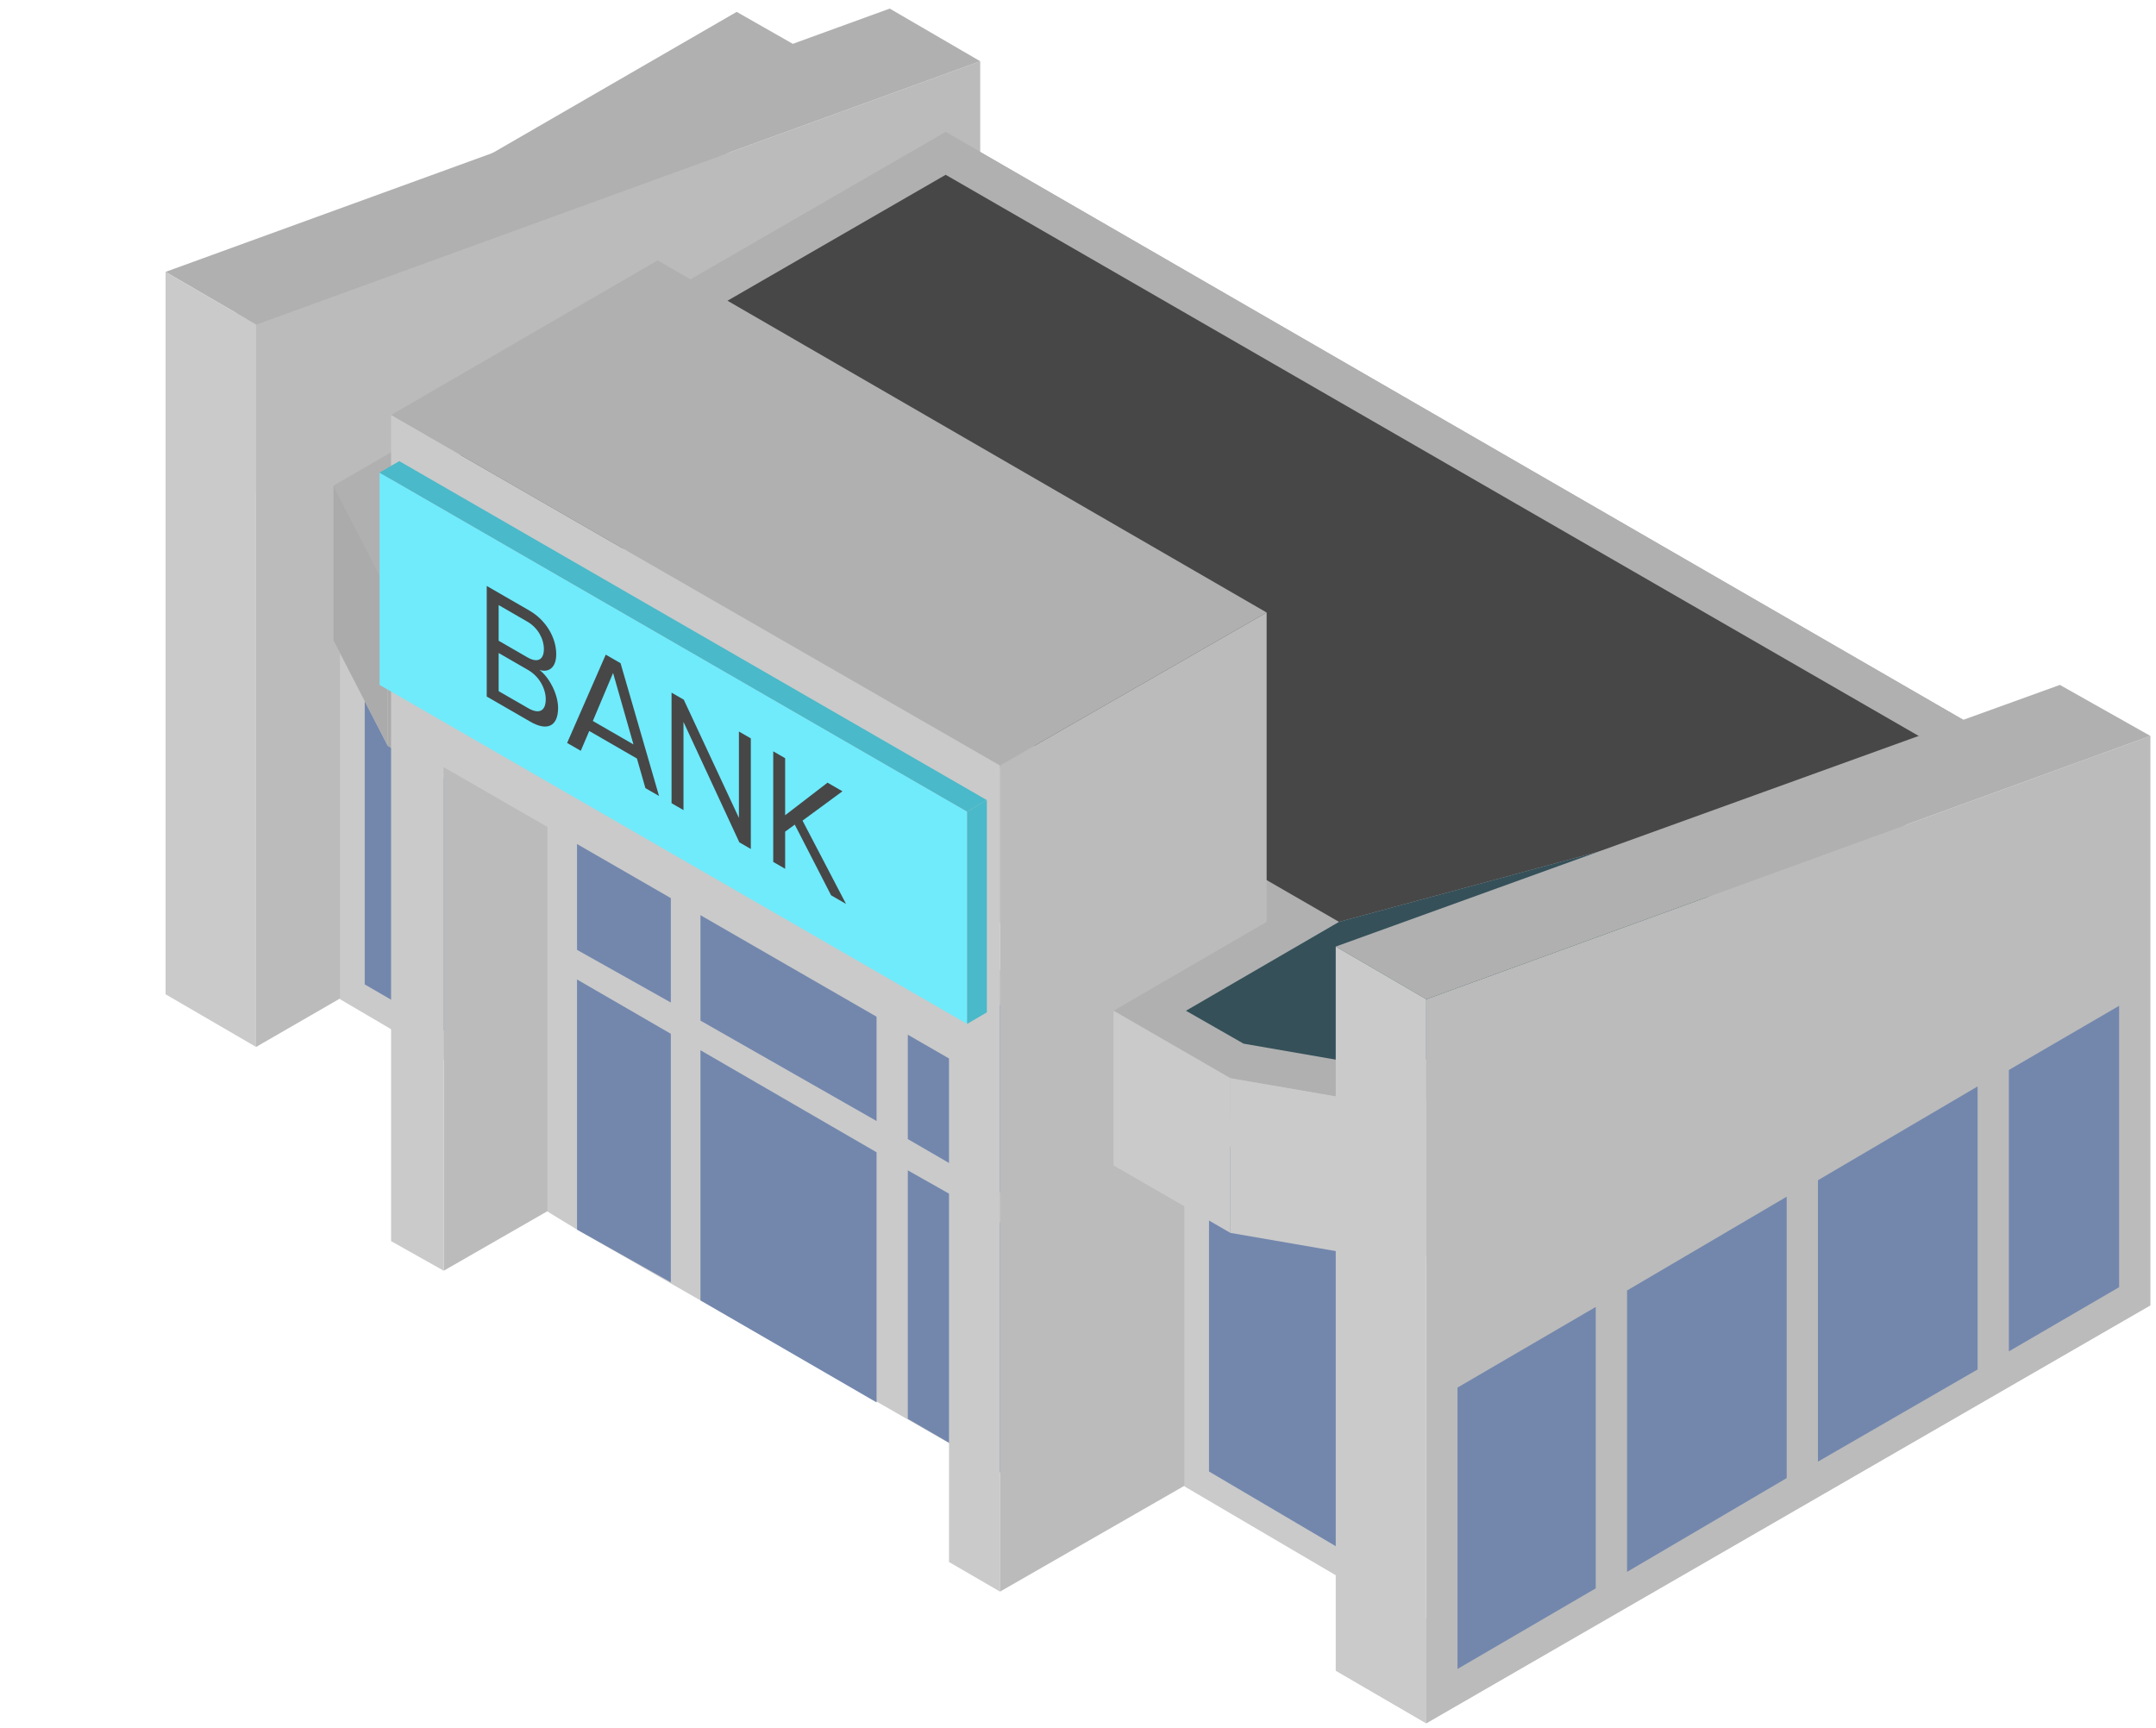 <svg width="131" height="105" viewBox="0 0 131 105" fill="none" xmlns="http://www.w3.org/2000/svg">
<path d="M51.961 4.822L17.661 24.622L14.361 18.322L23.661 12.922L44.761 0.722L51.961 4.822Z" fill="#B0B0B0"/>
<path d="M14.36 18.322V27.722L17.66 34.022V24.622L14.36 18.322Z" fill="#CACACA"/>
<path d="M15.56 19.722V63.622L59.56 38.222V3.722L15.56 19.722Z" fill="#BBBBBB"/>
<path d="M10.06 16.522L15.56 19.722L59.56 3.722L54.06 0.522L10.06 16.522Z" fill="#B0B0B0"/>
<path d="M10.06 16.522V60.422L15.56 63.622V19.722L10.06 16.522Z" fill="#CACACA"/>
<path d="M20.661 36.622V60.722L34.961 69.122V45.022L20.661 36.622Z" fill="#CACACA"/>
<path d="M33.361 45.922L22.161 39.322V59.822L33.361 66.322V45.922Z" fill="#7387AD"/>
<path d="M29.461 43.622L33.361 57.022V66.322L32.761 66.022L25.761 41.422L29.461 43.622Z" fill="#B1E3FA"/>
<path d="M81.16 101.522L86.66 104.722L130.66 79.322L125.16 76.122L81.16 101.522Z" fill="#CACACA"/>
<path d="M123.061 55.322L85.76 76.822L74.76 74.922L67.66 70.822L76.96 65.422L39.961 44.122L30.66 49.522L23.561 45.322L20.261 38.922L57.461 17.422L123.061 55.322Z" fill="#CACACA"/>
<path d="M57.461 8.022L123.061 45.922L85.76 67.422L76.96 56.022L39.961 34.722L30.66 40.022L23.561 35.922L20.261 29.522L57.461 8.022Z" fill="#B0B0B0"/>
<path d="M57.461 8.022L123.061 45.922L85.76 67.422L74.76 65.522L67.66 61.422L76.96 56.022L39.961 34.722L30.66 40.022L23.561 35.922L20.261 29.522L57.461 8.022Z" fill="#B0B0B0"/>
<path d="M57.46 10.622L118.66 45.922L81.36 56.022L39.96 32.122L30.66 37.522L25.16 34.322L23.16 30.422L57.46 10.622Z" fill="#474747"/>
<path d="M20.261 29.522V38.922L23.561 45.322V35.922L20.261 29.522Z" fill="#ABABAB"/>
<path d="M23.56 35.922V45.322L30.66 49.522V40.022L23.56 35.922Z" fill="#ABABAB"/>
<path d="M43.16 37.322V67.922L26.96 77.222V46.622L43.16 37.322Z" fill="#BBBBBB"/>
<path d="M23.761 25.222L60.761 46.522L76.961 37.222L39.961 15.822L23.761 25.222Z" fill="#B0B0B0"/>
<path d="M33.261 43.022L63.861 60.722V91.322L62.061 90.222V61.822V90.222L35.061 74.722L33.261 73.622V43.022Z" fill="#CACACA"/>
<path d="M55.16 57.822L62.06 61.822V73.222L55.16 69.222V57.822Z" fill="#7387AD"/>
<path d="M35.06 57.722V46.222L40.76 49.522V60.922L35.06 57.722Z" fill="#7387AD"/>
<path d="M62.06 75.022V90.222L55.16 86.222V71.122L62.06 75.022Z" fill="#7387AD"/>
<path d="M42.56 62.022V50.622L53.26 56.722V68.122L42.56 62.022Z" fill="#7387AD"/>
<path d="M40.76 77.922L35.06 74.722V59.522L40.76 62.822V77.922Z" fill="#7387AD"/>
<path d="M53.26 70.022V85.222L42.56 79.022V63.822L53.26 70.022Z" fill="#7387AD"/>
<path d="M23.762 25.222L60.762 46.522V96.722L57.662 94.922V64.322L26.962 46.622V77.222L23.762 75.422V25.222Z" fill="#CACACA"/>
<path d="M76.961 37.222V87.422L60.761 96.722V46.522L76.961 37.222Z" fill="#BBBBBB"/>
<path d="M71.96 66.222V90.322L86.26 98.722V74.622L71.96 66.222Z" fill="#CACACA"/>
<path d="M84.66 75.522L73.46 68.922V89.422L84.66 96.022V75.522Z" fill="#7387AD"/>
<path d="M76.96 56.022L85.76 67.422L74.76 65.522L67.66 61.422L76.96 56.022Z" fill="#B0B0B0"/>
<path d="M85.76 67.422V76.822L74.76 74.922V65.522L85.76 67.422Z" fill="#CACACA"/>
<path d="M74.76 65.522V74.922L67.66 70.822V61.422L74.76 65.522Z" fill="#CACACA"/>
<path d="M81.36 56.022L118.66 45.922L85.36 65.122L75.56 63.422L72.06 61.422L81.36 56.022Z" fill="#355059"/>
<path d="M86.66 60.722V104.722L130.66 79.322V44.722L86.66 60.722Z" fill="#BBBBBB"/>
<path d="M108.561 72.722V89.822L98.861 95.522V78.422L108.561 72.722Z" fill="#7387AD"/>
<path d="M120.16 66.022V83.222L110.46 88.822V71.722L120.16 66.022Z" fill="#7387AD"/>
<path d="M128.76 61.122V78.222L122.06 82.122V65.022L128.76 61.122Z" fill="#7387AD"/>
<path d="M88.559 84.322L96.959 79.422V96.522L88.559 101.422V84.322Z" fill="#7387AD"/>
<path d="M81.16 57.522L86.66 60.722L130.66 44.722L125.16 41.622L81.16 57.522Z" fill="#B0B0B0"/>
<path d="M81.16 101.522V57.522L86.66 60.722V104.722L81.16 101.522Z" fill="#CACACA"/>
<path d="M23.062 41.622L58.762 62.222V49.322L23.062 28.722V41.622Z" fill="#6FEBFC"/>
<path d="M59.961 48.622V61.522L58.761 62.222V49.322L59.961 48.622Z" fill="#4AB9C9"/>
<path d="M24.261 28.022L59.961 48.622L58.761 49.322L23.061 28.722L24.261 28.022Z" fill="#4AB9C9"/>
<path d="M32.226 43.858L29.574 42.327V35.607L32.165 37.103C33.177 37.687 33.797 38.75 33.797 39.758C33.797 40.604 33.308 40.886 32.776 40.71C33.395 41.178 33.91 42.211 33.91 43.017C33.91 44.095 33.291 44.473 32.226 43.858ZM32.043 39.944C32.697 40.322 33.047 40.06 33.047 39.445C33.047 38.841 32.697 38.156 32.043 37.778L30.298 36.77V38.937L32.043 39.944ZM32.087 43.032C32.759 43.42 33.16 43.209 33.16 42.493C33.16 41.879 32.794 41.123 32.087 40.715L30.298 39.682V42L32.087 43.032ZM40.044 48.372L39.215 47.893L38.7 46.095L35.803 44.422L35.288 45.626L34.459 45.148L36.806 39.782L37.705 40.301L40.044 48.372ZM38.49 45.238L37.251 40.896L36.021 43.813L38.49 45.238ZM45.621 51.592L44.923 51.189L41.529 43.869V49.229L40.804 48.811V42.091L41.546 42.519L44.897 49.703V44.453L45.621 44.872V51.592ZM51.406 54.932L50.499 54.408L48.291 50.111L47.706 50.539V52.796L46.982 52.378V45.657L47.706 46.076V49.542L50.281 47.562L51.188 48.086L48.762 49.869L51.406 54.932Z" fill="#474747"/>
</svg>
